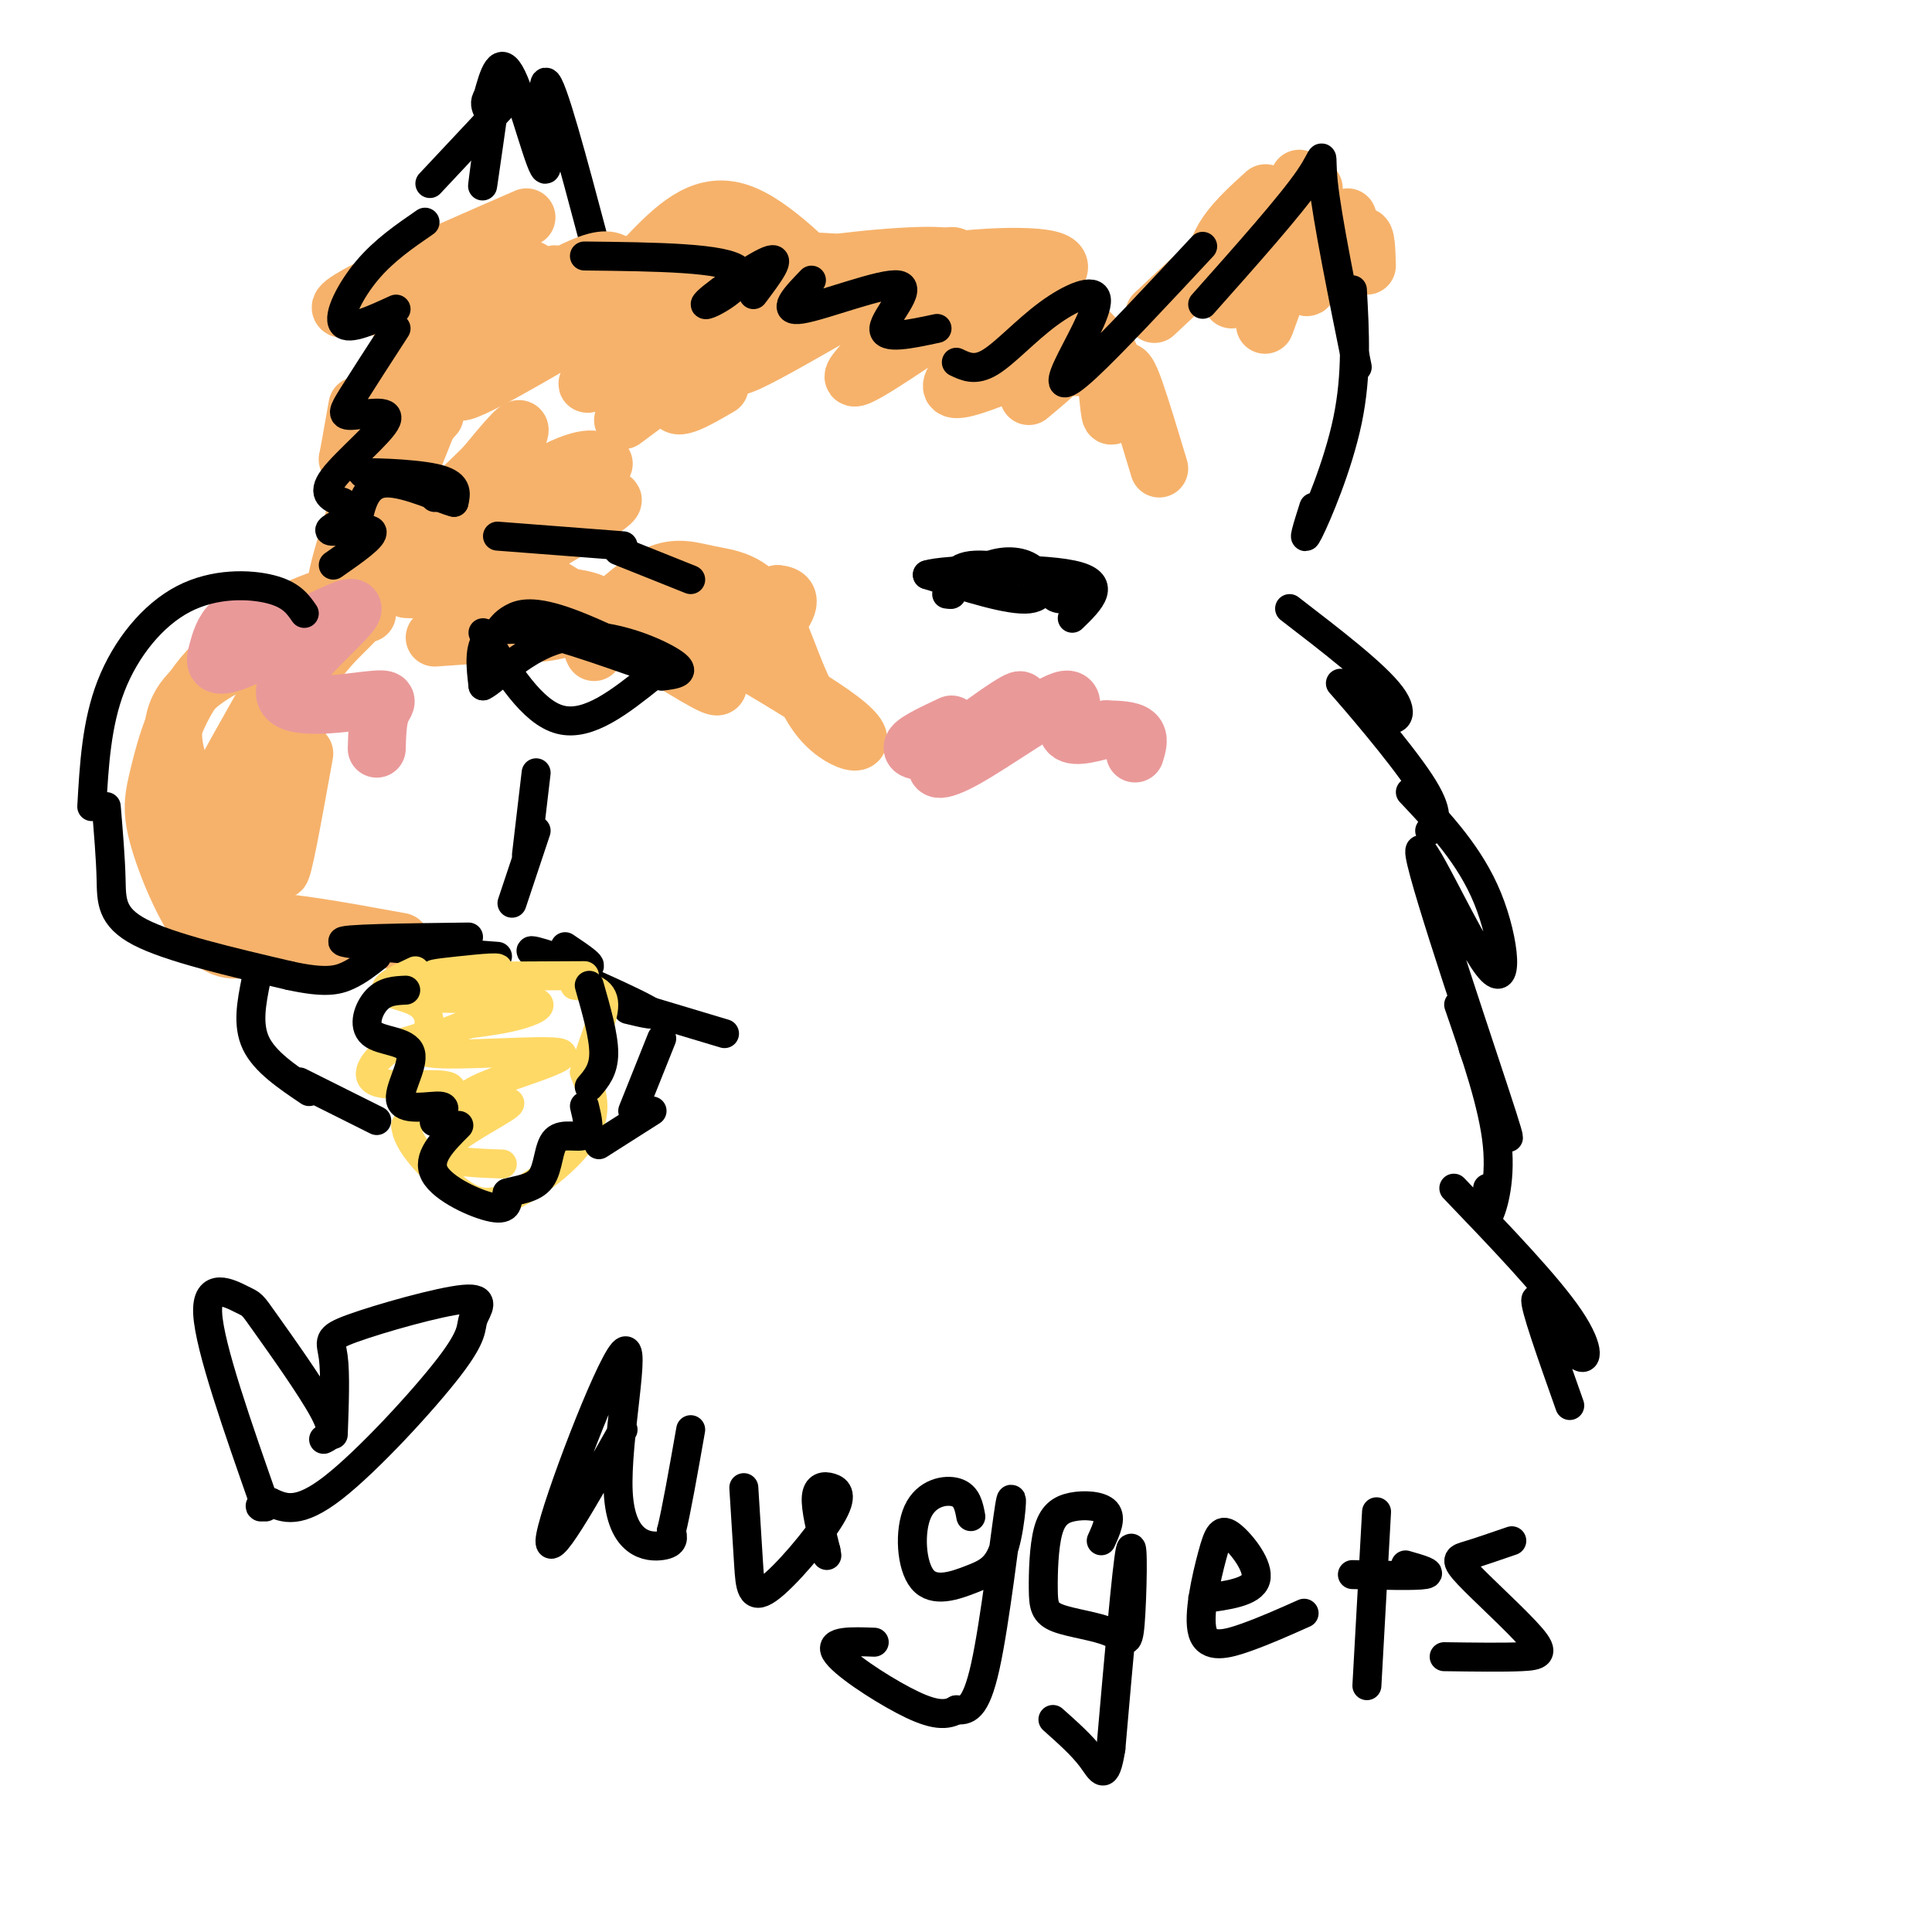 <svg viewBox='0 0 400 400' version='1.1' xmlns='http://www.w3.org/2000/svg' xmlns:xlink='http://www.w3.org/1999/xlink'><g fill='none' stroke='rgb(0,0,0)' stroke-width='6' stroke-linecap='round' stroke-linejoin='round'><path d='M123,50c-4.405,-16.571 -8.810,-33.143 -10,-33c-1.190,0.143 0.833,17.000 0,18c-0.833,1.000 -4.524,-13.857 -7,-19c-2.476,-5.143 -3.738,-0.571 -5,4'/><path d='M101,20c-0.833,1.167 -0.417,2.083 0,3'/><path d='M101,30c-0.667,5.083 -1.333,10.167 -1,8c0.333,-2.167 1.667,-11.583 3,-21'/><path d='M104,22c0.000,0.000 -15.000,16.000 -15,16'/></g>
<g fill='none' stroke='rgb(246,178,107)' stroke-width='12' stroke-linecap='round' stroke-linejoin='round'><path d='M109,45c-20.923,9.119 -41.845,18.238 -38,19c3.845,0.762 32.458,-6.833 38,-8c5.542,-1.167 -11.988,4.095 -18,6c-6.012,1.905 -0.506,0.452 5,-1'/><path d='M116,57c-17.756,8.941 -35.512,17.882 -28,17c7.512,-0.882 40.292,-11.587 50,-16c9.708,-4.413 -3.656,-2.534 -17,4c-13.344,6.534 -26.670,17.724 -26,19c0.670,1.276 15.335,-7.362 30,-16'/><path d='M128,55c-1.160,-0.951 -2.320,-1.902 -7,0c-4.680,1.902 -12.880,6.655 -22,14c-9.120,7.345 -19.159,17.280 -17,17c2.159,-0.280 16.517,-10.776 25,-19c8.483,-8.224 11.092,-14.176 4,-7c-7.092,7.176 -23.883,27.479 -29,34c-5.117,6.521 1.442,-0.739 8,-8'/><path d='M97,69c-12.600,25.800 -25.200,51.600 -27,52c-1.800,0.400 7.200,-24.600 11,-39c3.800,-14.400 2.400,-18.200 1,-22'/><path d='M74,84c-0.910,5.171 -1.821,10.341 -2,11c-0.179,0.659 0.372,-3.194 7,-13c6.628,-9.806 19.333,-25.567 17,-15c-2.333,10.567 -19.705,47.460 -18,52c1.705,4.540 22.487,-23.274 28,-29c5.513,-5.726 -4.244,10.637 -14,27'/><path d='M92,117c-2.356,5.178 -1.244,4.622 0,3c1.244,-1.622 2.622,-4.311 4,-7'/><path d='M101,96c-11.000,10.667 -22.000,21.333 -26,25c-4.000,3.667 -1.000,0.333 2,-3'/><path d='M88,103c-8.911,13.476 -17.821,26.952 -16,26c1.821,-0.952 14.375,-16.333 12,-14c-2.375,2.333 -19.679,22.381 -26,30c-6.321,7.619 -1.661,2.810 3,-2'/><path d='M75,126c-10.049,11.718 -20.099,23.435 -18,21c2.099,-2.435 16.346,-19.024 21,-26c4.654,-6.976 -0.285,-4.340 -8,6c-7.715,10.340 -18.204,28.383 -19,30c-0.796,1.617 8.102,-13.191 17,-28'/><path d='M72,122c-3.667,7.422 -7.333,14.844 -10,27c-2.667,12.156 -4.333,29.044 -4,31c0.333,1.956 2.667,-11.022 5,-24'/><path d='M73,129c-8.917,8.917 -17.833,17.833 -22,26c-4.167,8.167 -3.583,15.583 -3,23'/><path d='M68,130c4.677,-2.873 9.355,-5.747 9,-7c-0.355,-1.253 -5.741,-0.887 -13,2c-7.259,2.887 -16.390,8.293 -22,15c-5.610,6.707 -7.700,14.715 -9,20c-1.300,5.285 -1.812,7.846 0,14c1.812,6.154 5.946,15.901 10,20c4.054,4.099 8.027,2.549 12,1'/><path d='M55,188c-3.667,-5.222 -7.333,-10.444 -12,-18c-4.667,-7.556 -10.333,-17.444 -5,-25c5.333,-7.556 21.667,-12.778 38,-18'/><path d='M59,138c-6.514,11.396 -13.027,22.791 -16,29c-2.973,6.209 -2.405,7.231 -1,11c1.405,3.769 3.648,10.284 6,14c2.352,3.716 4.815,4.633 9,5c4.185,0.367 10.093,0.183 16,0'/><path d='M67,197c-3.111,0.756 -6.222,1.511 -10,0c-3.778,-1.511 -8.222,-5.289 -4,-6c4.222,-0.711 17.111,1.644 30,4'/><path d='M239,65c7.463,-7.016 14.925,-14.032 17,-15c2.075,-0.968 -1.238,4.112 -3,7c-1.762,2.888 -1.974,3.585 -2,2c-0.026,-1.585 0.136,-5.453 2,-9c1.864,-3.547 5.432,-6.774 9,-10'/><path d='M269,37c0.250,8.917 0.500,17.833 1,21c0.500,3.167 1.250,0.583 2,-2'/><path d='M279,45c-0.311,4.489 -0.622,8.978 0,9c0.622,0.022 2.178,-4.422 3,-5c0.822,-0.578 0.911,2.711 1,6'/><path d='M255,62c7.444,-12.378 14.889,-24.756 15,-21c0.111,3.756 -7.111,23.644 -8,26c-0.889,2.356 4.556,-12.822 10,-28'/><path d='M137,71c-9.511,5.022 -19.022,10.044 -14,8c5.022,-2.044 24.578,-11.156 28,-11c3.422,0.156 -9.289,9.578 -22,19'/><path d='M149,80c-5.185,3.022 -10.370,6.045 -9,2c1.370,-4.045 9.295,-15.156 14,-19c4.705,-3.844 6.190,-0.419 1,4c-5.190,4.419 -17.054,9.834 -19,10c-1.946,0.166 6.027,-4.917 14,-10'/><path d='M169,59c-11.315,9.976 -22.631,19.952 -14,16c8.631,-3.952 37.208,-21.833 42,-22c4.792,-0.167 -14.202,17.381 -19,23c-4.798,5.619 4.601,-0.690 14,-7'/><path d='M201,74c-0.964,1.202 -1.929,2.405 -3,4c-1.071,1.595 -2.250,3.583 3,2c5.250,-1.583 16.929,-6.738 20,-7c3.071,-0.262 -2.464,4.369 -8,9'/><path d='M157,68c7.911,-4.622 15.822,-9.244 28,-12c12.178,-2.756 28.622,-3.644 33,-2c4.378,1.644 -3.311,5.822 -11,10'/><path d='M197,58c8.143,1.539 16.286,3.078 23,7c6.714,3.922 11.998,10.227 9,9c-2.998,-1.227 -14.278,-9.986 -21,-15c-6.722,-5.014 -8.884,-6.282 -18,-6c-9.116,0.282 -25.185,2.114 -36,5c-10.815,2.886 -16.376,6.824 -18,9c-1.624,2.176 0.688,2.588 3,3'/><path d='M162,59c-12.187,-0.729 -24.373,-1.458 -32,1c-7.627,2.458 -10.694,8.102 -9,7c1.694,-1.102 8.148,-8.951 14,-15c5.852,-6.049 11.100,-10.300 18,-8c6.900,2.300 15.450,11.150 24,20'/><path d='M118,64c-2.491,0.558 -4.982,1.116 -7,1c-2.018,-0.116 -3.561,-0.908 -1,-3c2.561,-2.092 9.228,-5.486 19,-7c9.772,-1.514 22.650,-1.148 32,-1c9.350,0.148 15.171,0.078 18,2c2.829,1.922 2.665,5.835 2,8c-0.665,2.165 -1.833,2.583 -3,3'/><path d='M135,57c19.970,0.423 39.940,0.845 56,4c16.060,3.155 28.208,9.042 33,12c4.792,2.958 2.226,2.988 0,3c-2.226,0.012 -4.113,0.006 -6,0'/><path d='M222,67c2.354,0.823 4.708,1.646 6,6c1.292,4.354 1.522,12.239 2,13c0.478,0.761 1.206,-5.603 2,-8c0.794,-2.397 1.656,-0.828 3,3c1.344,3.828 3.172,9.914 5,16'/><path d='M125,96c-1.792,-1.060 -3.583,-2.119 -13,3c-9.417,5.119 -26.458,16.417 -23,17c3.458,0.583 27.417,-9.548 35,-12c7.583,-2.452 -1.208,2.774 -10,8'/><path d='M90,132c18.590,-1.298 37.181,-2.596 46,-3c8.819,-0.404 7.868,0.087 8,2c0.132,1.913 1.348,5.248 3,8c1.652,2.752 3.741,4.919 -3,1c-6.741,-3.919 -22.312,-13.926 -29,-18c-6.688,-4.074 -4.494,-2.216 -7,0c-2.506,2.216 -9.713,4.789 -5,6c4.713,1.211 21.347,1.060 33,0c11.653,-1.060 18.327,-3.030 25,-5'/><path d='M161,123c4.000,0.333 1.500,3.667 -1,7'/><path d='M147,127c-9.542,-3.390 -19.084,-6.780 -12,-2c7.084,4.780 30.794,17.731 39,24c8.206,6.269 0.909,5.856 -4,0c-4.909,-5.856 -7.429,-17.155 -11,-23c-3.571,-5.845 -8.194,-6.237 -12,-7c-3.806,-0.763 -6.794,-1.898 -11,0c-4.206,1.898 -9.630,6.828 -12,10c-2.370,3.172 -1.685,4.586 -1,6'/><path d='M108,122c-13.702,-0.054 -27.405,-0.107 -23,0c4.405,0.107 26.917,0.375 35,2c8.083,1.625 1.738,4.607 -3,6c-4.738,1.393 -7.869,1.196 -11,1'/></g>
<g fill='none' stroke='rgb(234,153,153)' stroke-width='12' stroke-linecap='round' stroke-linejoin='round'><path d='M197,150c-4.318,2.018 -8.636,4.035 -8,5c0.636,0.965 6.225,0.877 12,-2c5.775,-2.877 11.737,-8.541 10,-8c-1.737,0.541 -11.173,7.289 -15,11c-3.827,3.711 -2.047,4.387 4,1c6.047,-3.387 16.359,-10.835 20,-12c3.641,-1.165 0.612,3.953 1,6c0.388,2.047 4.194,1.024 8,0'/><path d='M229,151c2.578,0.044 5.022,0.156 6,1c0.978,0.844 0.489,2.422 0,4'/><path d='M55,127c-2.656,0.313 -5.311,0.627 -7,2c-1.689,1.373 -2.411,3.806 -3,6c-0.589,2.194 -1.044,4.148 6,1c7.044,-3.148 21.586,-11.399 22,-10c0.414,1.399 -13.301,12.447 -14,17c-0.699,4.553 11.620,2.610 17,2c5.380,-0.610 3.823,0.111 3,2c-0.823,1.889 -0.911,4.944 -1,8'/></g>
<g fill='none' stroke='rgb(0,0,0)' stroke-width='6' stroke-linecap='round' stroke-linejoin='round'><path d='M88,46c-4.267,2.933 -8.533,5.867 -12,10c-3.467,4.133 -6.133,9.467 -5,11c1.133,1.533 6.067,-0.733 11,-3'/><path d='M82,68c-3.501,5.407 -7.002,10.813 -9,14c-1.998,3.187 -2.494,4.153 0,4c2.494,-0.153 7.979,-1.426 7,1c-0.979,2.426 -8.423,8.550 -11,12c-2.577,3.450 -0.289,4.225 2,5'/><path d='M71,108c-1.911,1.000 -3.822,2.000 -2,2c1.822,0.000 7.378,-1.000 8,0c0.622,1.000 -3.689,4.000 -8,7'/><path d='M63,127c-1.345,-1.952 -2.690,-3.905 -7,-5c-4.310,-1.095 -11.583,-1.333 -18,2c-6.417,3.333 -11.976,10.238 -15,18c-3.024,7.762 -3.512,16.381 -4,25'/><path d='M22,167c0.444,5.311 0.889,10.622 1,15c0.111,4.378 -0.111,7.822 6,11c6.111,3.178 18.556,6.089 31,9'/><path d='M60,202c7.222,1.578 9.778,1.022 12,0c2.222,-1.022 4.111,-2.511 6,-4'/><path d='M100,131c5.083,8.250 10.167,16.500 16,18c5.833,1.500 12.417,-3.750 19,-9'/><path d='M111,160c0.000,0.000 -2.000,17.000 -2,17'/><path d='M111,172c0.000,0.000 -5.000,15.000 -5,15'/><path d='M97,194c-13.500,0.167 -27.000,0.333 -26,1c1.000,0.667 16.500,1.833 32,3'/><path d='M117,196c3.417,2.286 6.833,4.571 4,4c-2.833,-0.571 -11.917,-4.000 -11,-3c0.917,1.000 11.833,6.429 15,8c3.167,1.571 -1.417,-0.714 -6,-3'/><path d='M119,202c2.578,1.089 12.022,5.311 15,7c2.978,1.689 -0.511,0.844 -4,0'/><path d='M130,208c0.000,0.000 20.000,6.000 20,6'/><path d='M103,131c0.663,-1.025 1.326,-2.050 3,-3c1.674,-0.950 4.360,-1.824 12,1c7.640,2.824 20.233,9.344 20,10c-0.233,0.656 -13.294,-4.554 -22,-7c-8.706,-2.446 -13.059,-2.127 -15,0c-1.941,2.127 -1.471,6.064 -1,10'/><path d='M100,142c2.357,-0.976 8.750,-8.417 17,-10c8.250,-1.583 18.357,2.690 22,5c3.643,2.310 0.821,2.655 -2,3'/><path d='M103,111c0.000,0.000 26.000,2.000 26,2'/><path d='M128,114c0.000,0.000 15.000,6.000 15,6'/><path d='M196,123c2.881,-2.440 5.762,-4.881 9,-6c3.238,-1.119 6.833,-0.917 9,1c2.167,1.917 2.905,5.548 -1,6c-3.905,0.452 -12.452,-2.274 -21,-5'/><path d='M192,119c3.400,-1.178 22.400,-1.622 30,0c7.600,1.622 3.800,5.311 0,9'/><path d='M217,122c0.619,1.030 1.238,2.060 3,2c1.762,-0.060 4.667,-1.208 1,-3c-3.667,-1.792 -13.905,-4.226 -19,-4c-5.095,0.226 -5.048,3.113 -5,6'/><path d='M197,123c-0.667,0.500 0.167,-1.250 1,-3'/><path d='M90,103c2.119,-1.042 4.238,-2.083 0,-3c-4.238,-0.917 -14.833,-1.708 -15,-2c-0.167,-0.292 10.095,-0.083 15,1c4.905,1.083 4.452,3.042 4,5'/><path d='M94,104c-2.222,-0.467 -9.778,-4.133 -14,-4c-4.222,0.133 -5.111,4.067 -6,8'/><path d='M121,53c14.720,0.167 29.440,0.333 32,3c2.560,2.667 -7.042,7.833 -7,7c0.042,-0.833 9.726,-7.667 13,-9c3.274,-1.333 0.137,2.833 -3,7'/><path d='M168,58c-3.262,3.369 -6.524,6.738 -2,6c4.524,-0.738 16.833,-5.583 20,-5c3.167,0.583 -2.810,6.595 -3,9c-0.190,2.405 5.405,1.202 11,0'/><path d='M198,75c1.950,0.938 3.900,1.877 7,0c3.100,-1.877 7.350,-6.569 12,-10c4.650,-3.431 9.700,-5.600 10,-3c0.300,2.600 -4.150,9.969 -6,14c-1.850,4.031 -1.100,4.723 4,0c5.100,-4.723 14.550,-14.862 24,-25'/><path d='M249,63c9.111,-10.244 18.222,-20.489 22,-26c3.778,-5.511 2.222,-6.289 3,1c0.778,7.289 3.889,22.644 7,38'/><path d='M280,60c0.489,8.733 0.978,17.467 -1,27c-1.978,9.533 -6.422,19.867 -8,23c-1.578,3.133 -0.289,-0.933 1,-5'/><path d='M267,126c8.879,6.829 17.758,13.659 21,18c3.242,4.341 0.848,6.195 -3,4c-3.848,-2.195 -9.152,-8.437 -7,-6c2.152,2.437 11.758,13.553 16,20c4.242,6.447 3.121,8.223 2,10'/><path d='M292,164c6.193,6.563 12.386,13.126 16,22c3.614,8.874 4.649,20.059 0,14c-4.649,-6.059 -14.982,-29.362 -14,-23c0.982,6.362 13.281,42.389 17,54c3.719,11.611 -1.140,-1.195 -6,-14'/><path d='M302,208c3.600,10.444 7.200,20.889 8,29c0.800,8.111 -1.200,13.889 -2,15c-0.800,1.111 -0.400,-2.444 0,-6'/><path d='M301,246c9.750,10.161 19.500,20.321 24,27c4.500,6.679 3.750,9.875 1,7c-2.750,-2.875 -7.500,-11.821 -8,-11c-0.500,0.821 3.250,11.411 7,22'/><path d='M67,298c1.282,-0.609 2.565,-1.219 0,-6c-2.565,-4.781 -8.976,-13.735 -12,-18c-3.024,-4.265 -2.660,-3.841 -5,-5c-2.340,-1.159 -7.383,-3.903 -7,3c0.383,6.903 6.191,23.451 12,40'/><path d='M69,297c0.230,-6.290 0.460,-12.579 0,-16c-0.460,-3.421 -1.610,-3.972 4,-6c5.610,-2.028 17.981,-5.532 23,-6c5.019,-0.468 2.685,2.101 2,4c-0.685,1.899 0.277,3.127 -5,10c-5.277,6.873 -16.793,19.392 -24,25c-7.207,5.608 -10.103,4.304 -13,3'/><path d='M56,311c-2.500,0.667 -2.250,0.833 -2,1'/><path d='M129,296c-8.137,14.388 -16.274,28.775 -15,22c1.274,-6.775 11.960,-34.713 15,-38c3.040,-3.287 -1.566,18.077 -1,29c0.566,10.923 6.305,11.407 9,11c2.695,-0.407 2.348,-1.703 2,-3'/><path d='M139,317c1.000,-4.000 2.500,-12.500 4,-21'/><path d='M154,308c0.357,5.789 0.714,11.579 1,16c0.286,4.421 0.502,7.475 4,5c3.498,-2.475 10.278,-10.478 13,-15c2.722,-4.522 1.387,-5.564 0,-6c-1.387,-0.436 -2.825,-0.268 -3,2c-0.175,2.268 0.912,6.634 2,11'/><path d='M171,321c0.333,1.833 0.167,0.917 0,0'/><path d='M201,314c-0.399,-2.147 -0.798,-4.294 -3,-5c-2.202,-0.706 -6.208,0.030 -8,4c-1.792,3.970 -1.370,11.172 1,14c2.370,2.828 6.688,1.280 10,0c3.313,-1.280 5.620,-2.291 7,-7c1.380,-4.709 1.833,-13.114 1,-8c-0.833,5.114 -2.952,23.747 -5,33c-2.048,9.253 -4.024,9.127 -6,9'/><path d='M198,354c-2.488,1.512 -5.708,0.792 -11,-2c-5.292,-2.792 -12.655,-7.655 -14,-10c-1.345,-2.345 3.327,-2.173 8,-2'/><path d='M228,319c1.073,-2.357 2.145,-4.713 1,-6c-1.145,-1.287 -4.508,-1.504 -7,-1c-2.492,0.504 -4.115,1.730 -5,5c-0.885,3.270 -1.033,8.584 -1,12c0.033,3.416 0.246,4.935 3,6c2.754,1.065 8.047,1.677 11,3c2.953,1.323 3.564,3.356 4,-2c0.436,-5.356 0.696,-18.102 0,-15c-0.696,3.102 -2.348,22.051 -4,41'/><path d='M230,362c-1.156,7.178 -2.044,4.622 -4,2c-1.956,-2.622 -4.978,-5.311 -8,-8'/><path d='M249,331c5.124,-0.676 10.249,-1.351 11,-4c0.751,-2.649 -2.871,-7.271 -5,-9c-2.129,-1.729 -2.767,-0.567 -4,4c-1.233,4.567 -3.063,12.537 -2,16c1.063,3.463 5.018,2.418 9,1c3.982,-1.418 7.991,-3.209 12,-5'/><path d='M280,326c6.583,0.167 13.167,0.333 15,0c1.833,-0.333 -1.083,-1.167 -4,-2'/><path d='M285,313c0.000,0.000 -2.000,36.000 -2,36'/><path d='M313,319c-3.419,1.177 -6.839,2.354 -9,3c-2.161,0.646 -3.064,0.761 0,4c3.064,3.239 10.094,9.603 13,13c2.906,3.397 1.687,3.828 -2,4c-3.687,0.172 -9.844,0.086 -16,0'/></g>
<g fill='none' stroke='rgb(255,217,102)' stroke-width='6' stroke-linecap='round' stroke-linejoin='round'><path d='M86,201c-3.258,1.524 -6.515,3.048 -6,4c0.515,0.952 4.803,1.331 7,3c2.197,1.669 2.304,4.627 1,6c-1.304,1.373 -4.020,1.162 -7,3c-2.980,1.838 -6.225,5.726 -3,7c3.225,1.274 12.922,-0.064 15,1c2.078,1.064 -3.461,4.532 -9,8'/><path d='M84,233c0.174,3.608 5.108,8.627 9,12c3.892,3.373 6.740,5.100 12,3c5.260,-2.100 12.931,-8.029 16,-13c3.069,-4.971 1.534,-8.986 0,-13'/><path d='M121,222c1.156,-4.956 4.044,-10.844 4,-14c-0.044,-3.156 -3.022,-3.578 -6,-4'/><path d='M121,202c-12.207,0.073 -24.415,0.147 -29,0c-4.585,-0.147 -1.548,-0.513 3,-1c4.548,-0.487 10.605,-1.095 7,0c-3.605,1.095 -16.874,3.891 -16,5c0.874,1.109 15.889,0.529 22,1c6.111,0.471 3.317,1.992 0,3c-3.317,1.008 -7.159,1.504 -11,2'/><path d='M97,212c-5.396,1.762 -13.387,5.168 -8,6c5.387,0.832 24.153,-0.909 27,0c2.847,0.909 -10.226,4.467 -16,7c-5.774,2.533 -4.249,4.040 -1,4c3.249,-0.040 8.221,-1.626 6,0c-2.221,1.626 -11.635,6.465 -13,9c-1.365,2.535 5.317,2.768 12,3'/></g>
<g fill='none' stroke='rgb(0,0,0)' stroke-width='6' stroke-linecap='round' stroke-linejoin='round'><path d='M84,205c-2.146,0.094 -4.292,0.187 -6,2c-1.708,1.813 -2.977,5.345 -1,7c1.977,1.655 7.200,1.433 8,4c0.800,2.567 -2.823,7.922 -2,10c0.823,2.078 6.092,0.879 8,1c1.908,0.121 0.454,1.560 -1,3'/><path d='M90,232c-0.167,0.500 -0.083,0.250 0,0'/><path d='M95,233c-3.378,3.378 -6.756,6.756 -5,10c1.756,3.244 8.644,6.356 12,7c3.356,0.644 3.178,-1.178 3,-3'/><path d='M105,247c1.963,-0.656 5.372,-0.794 7,-3c1.628,-2.206 1.477,-6.478 3,-8c1.523,-1.522 4.721,-0.292 6,-1c1.279,-0.708 0.640,-3.354 0,-6'/><path d='M122,225c1.500,-1.750 3.000,-3.500 3,-7c0.000,-3.500 -1.500,-8.750 -3,-14'/><path d='M137,215c0.000,0.000 -6.000,15.000 -6,15'/><path d='M135,230c0.000,0.000 -11.000,7.000 -11,7'/><path d='M53,203c-0.917,4.583 -1.833,9.167 0,13c1.833,3.833 6.417,6.917 11,10'/><path d='M62,224c0.000,0.000 16.000,8.000 16,8'/></g>
</svg>